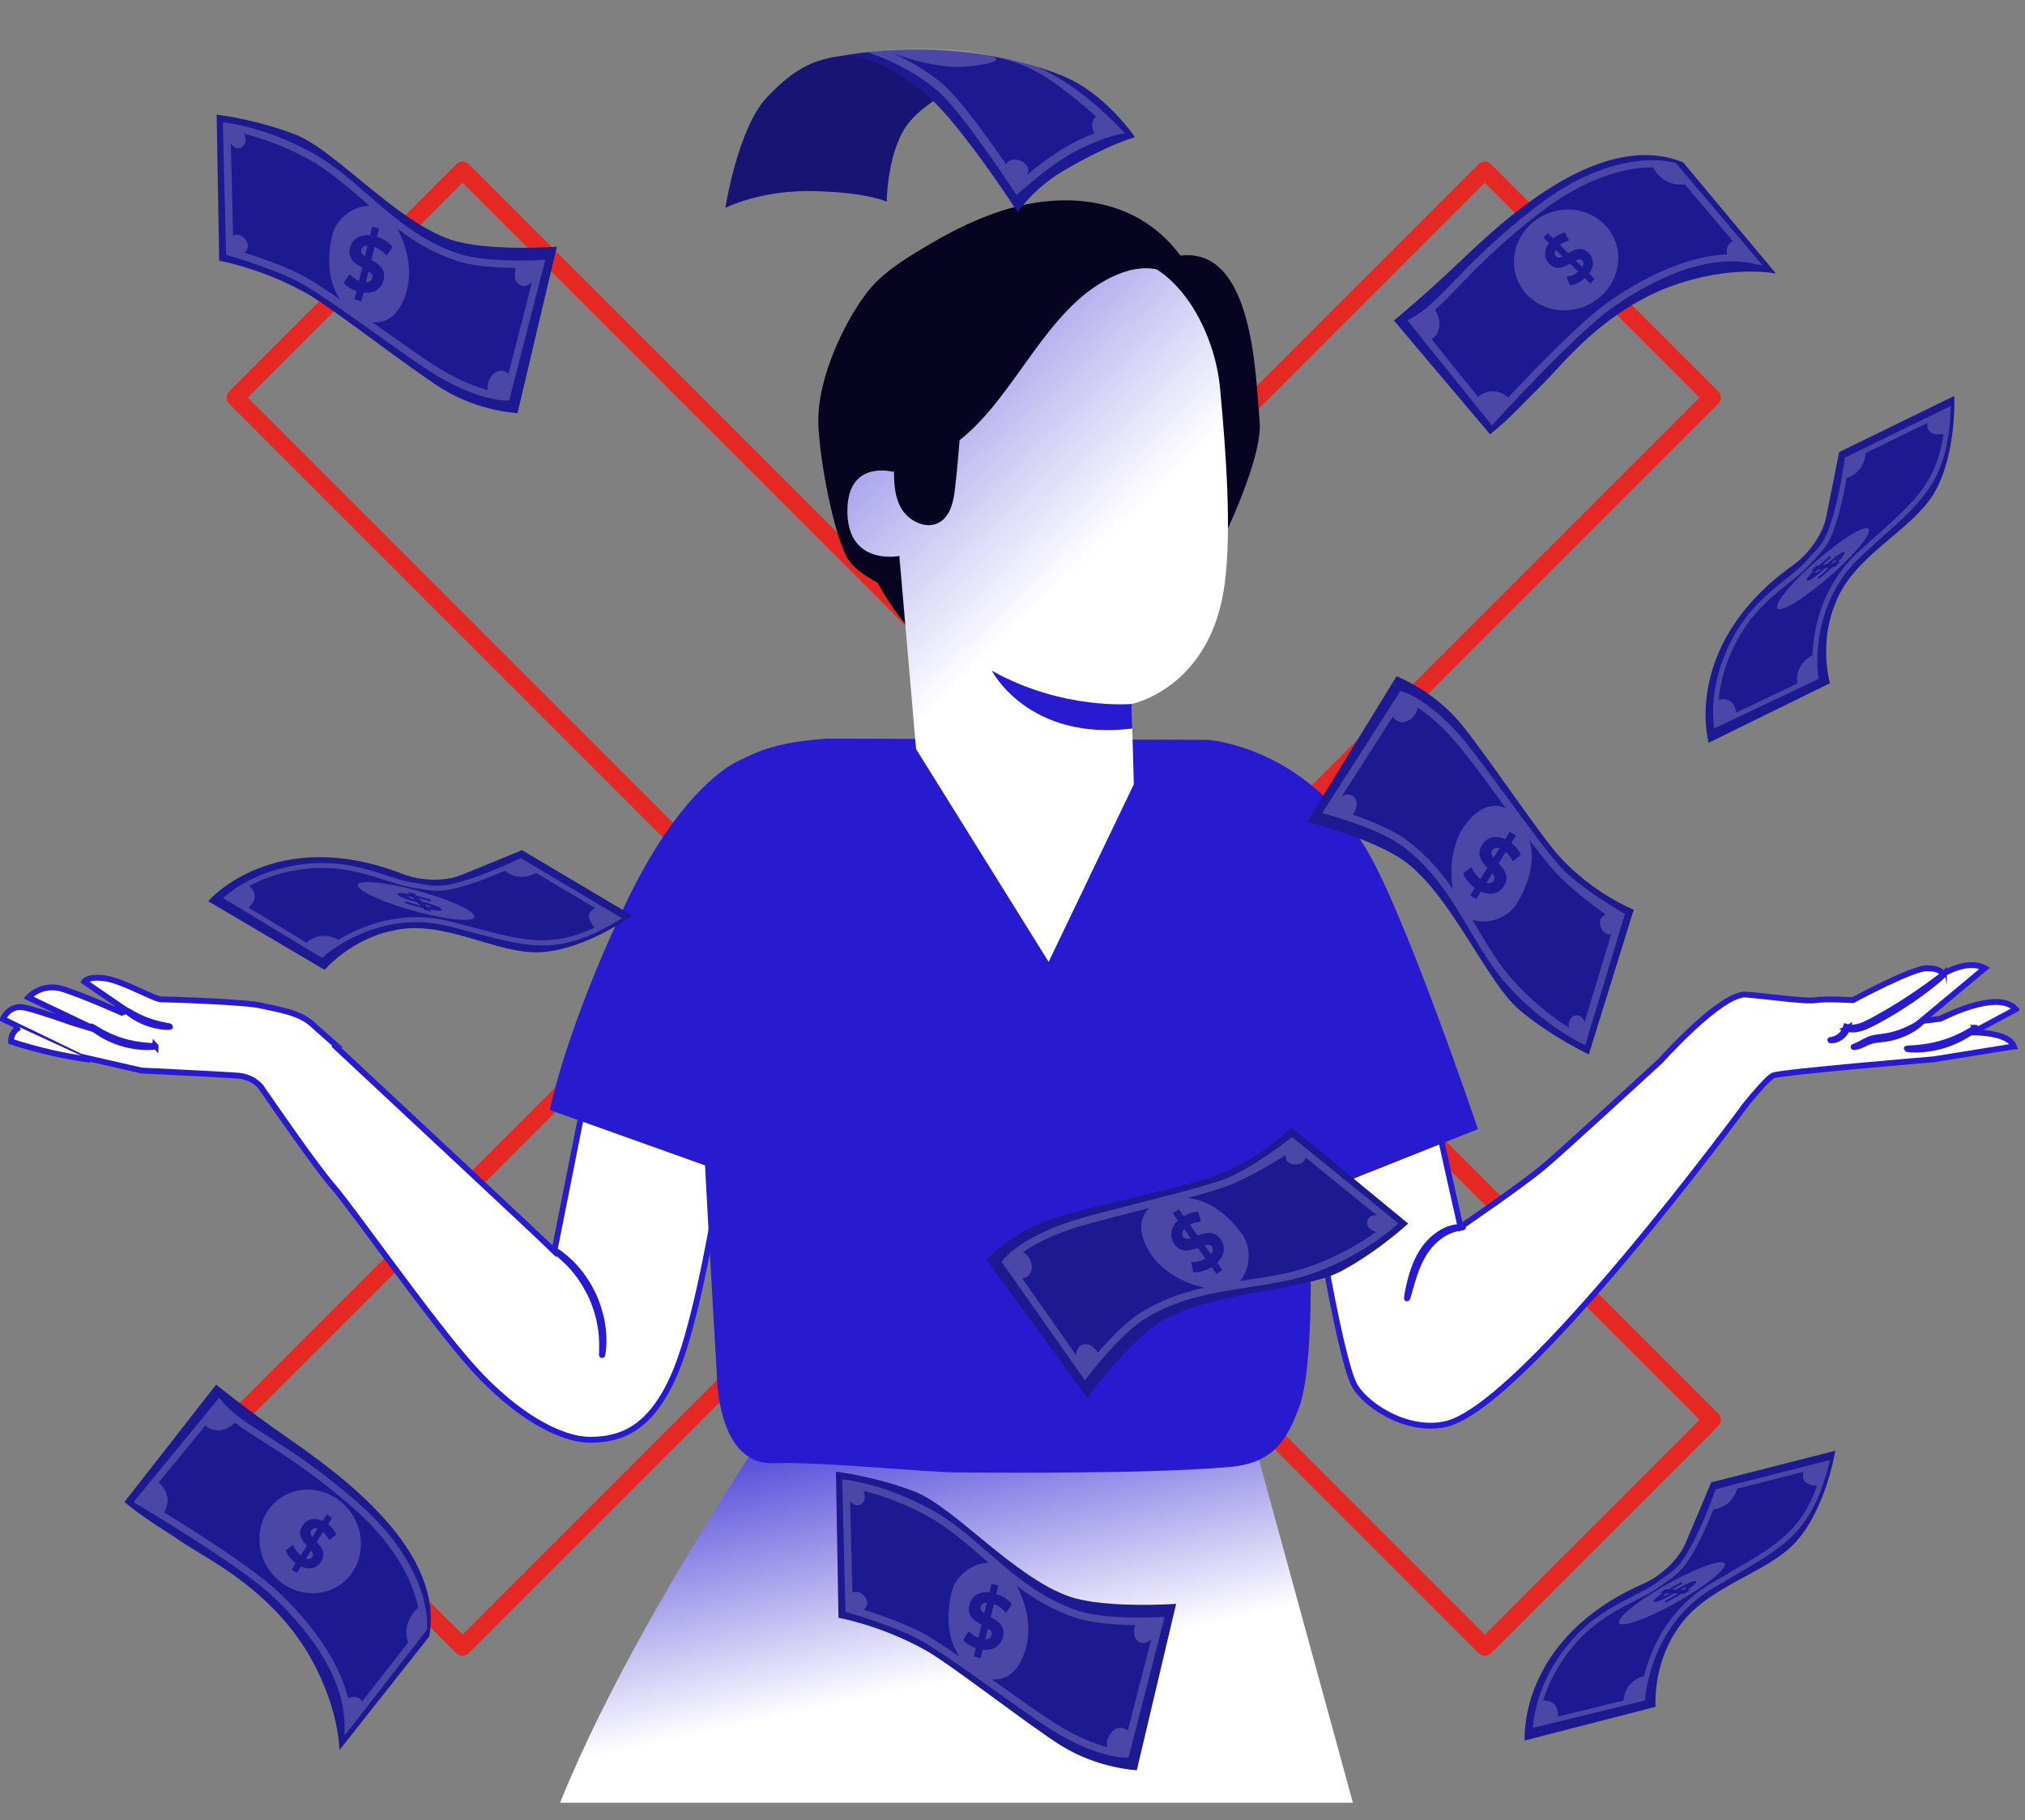 <svg xmlns="http://www.w3.org/2000/svg" width="346" height="311" viewBox="0 0 346 311" fill="none"><rect x="0" y="0" width="346" height="311" fill="#808080" stroke="none"/><path d="M292.523 67.93L253.706 29.113L166.368 116.451L79.03 29.113L40.213 67.93L127.551 155.268L40.213 242.606L79.03 281.423L166.368 194.085L253.706 281.423L292.523 242.606L205.185 155.268L292.523 67.93Z" stroke="#E62825" stroke-width="3" stroke-miterlimit="10" stroke-linecap="round" stroke-linejoin="round"></path><g clip-path="url(#clip0_865_2194)"><path d="M344.097 178.799L330.391 181.006C330.391 181.006 304.348 183.175 302.97 183.775C302.139 184.136 299.823 186.852 298.106 188.959L298.122 188.974C298.122 188.974 260.428 240.245 247.06 243.321C240.203 244.898 232.592 239.722 231.122 236.06C227.828 227.9 222.726 193.089 222.726 193.089L230.121 189.82L244.59 186.928C244.59 187.751 249.553 209.649 249.553 209.649C249.553 209.649 259.889 202.626 263.814 199.319C266.761 196.843 278.213 186.329 283.738 181.252C283.738 181.252 294.135 169.615 298.322 169.946C302.516 170.284 308.55 171.184 310.22 170.9C311.897 170.615 316.592 170.9 316.592 170.9C316.592 170.9 327.482 165.008 329.49 165.47C329.49 165.47 331.36 165.37 332.007 166.431C332.007 166.431 336.147 163.808 339.133 165.439L328.282 174.476L331.591 174.061C331.591 174.061 341.342 168.915 344.428 172.453L337.063 176.407C337.063 176.407 343.181 176.314 344.105 178.799H344.097Z" fill="white" stroke="#271ACF" stroke-miterlimit="10"></path><path d="M249.992 209.695C249.999 209.779 249.03 209.725 247.644 210.31C246.267 210.871 244.566 212.171 243.35 214.11C242.142 216.055 241.549 218.078 241.126 219.532C240.71 220.993 240.464 221.901 240.402 221.885C240.349 221.87 240.495 220.947 240.833 219.455C241.187 217.978 241.742 215.902 242.996 213.886C244.258 211.871 246.074 210.541 247.537 210.033C248.268 209.772 248.891 209.672 249.322 209.656C249.753 209.641 249.992 209.672 249.992 209.695Z" fill="white" stroke="#271ACF" stroke-miterlimit="10"></path><path d="M332.145 166.485C332.145 166.485 331.929 166.731 331.491 167.123C331.044 167.508 330.398 168.054 329.575 168.692C327.92 169.977 325.557 171.661 322.794 173.269C321.486 174.03 320.232 174.738 319.016 175.291C317.808 175.845 316.507 176.099 315.476 175.768L315.668 175.661C315.276 176.853 314.344 177.422 313.729 177.63C313.413 177.737 313.152 177.76 312.975 177.768C312.798 177.768 312.713 177.753 312.713 177.737C312.713 177.691 313.082 177.714 313.667 177.468C314.229 177.23 315.06 176.645 315.368 175.576L315.414 175.43L315.56 175.476C316.507 175.745 317.692 175.499 318.854 174.945C320.024 174.384 321.278 173.661 322.579 172.915C325.326 171.315 327.704 169.677 329.398 168.462C330.182 167.885 330.852 167.4 331.391 167C331.86 166.654 332.13 166.469 332.145 166.493V166.485Z" fill="white" stroke="#271ACF" stroke-miterlimit="10"></path><path d="M328.275 174.684C328.275 174.684 327.797 175.215 326.828 175.815C325.858 176.415 324.404 177.084 322.68 177.414C321.818 177.591 320.987 177.614 320.279 177.745C319.563 177.86 318.978 178.145 318.462 178.391C317.447 178.914 316.692 178.968 316.692 178.899C316.692 178.845 317.354 178.707 318.324 178.122C318.809 177.853 319.44 177.507 320.194 177.361C320.948 177.199 321.764 177.161 322.595 176.991C325.966 176.361 328.205 174.553 328.275 174.669V174.684Z" fill="white" stroke="#271ACF" stroke-miterlimit="10"></path><path d="M337.625 175.622C337.656 175.661 337.125 176.145 336.155 176.761C335.185 177.384 333.746 178.106 332.061 178.622C330.368 179.129 328.767 179.322 327.62 179.345C326.466 179.368 325.758 179.26 325.766 179.214C325.766 179.076 328.629 179.245 331.945 178.222C335.278 177.237 337.563 175.507 337.64 175.622H337.625Z" fill="white" stroke="#271ACF" stroke-miterlimit="10"></path><path d="M127.944 248.944C116.7 266.434 103.648 288.315 95.698 308.028H231.161L214.984 248.944H127.952H127.944Z" fill="url(#paint0_linear_865_2194)"></path><path d="M126.197 180.037C126.197 180.037 121.225 220.77 115.315 234.645C111.221 244.252 106.003 246.013 100.847 246.013C95.69 246.013 88.148 241.798 80.938 233.846C73.819 225.985 60.136 206.403 56.888 202.703C54.102 199.535 46.645 188.744 44.598 185.759C44.598 185.759 44.598 185.752 44.582 185.744C44.205 185.267 42.974 183.975 40.588 183.791C37.656 183.575 24.18 182.921 24.18 182.921L13.745 180.537L0.493 174.13C0.493 174.13 1.578 171.523 4.294 172.177C7.011 172.823 12.121 174.669 12.121 174.669L16.577 176.03L4.841 170.438C4.841 170.438 7.119 167.831 10.813 169.023C14.507 170.215 20.81 173.038 20.81 173.038L21.679 172.715L14.399 167.723C14.399 167.723 14.945 166.747 17.985 167.177C21.033 167.608 26.351 170.761 27.551 170.761C28.752 170.761 42.112 171.192 44.721 171.846C47.33 172.5 51.378 172.892 53.771 175.384L57.65 178.814L57.45 178.922C59.535 180.868 67.147 187.959 74.958 195.258C84.131 203.826 93.59 212.671 94.713 213.794L103.109 171.584L126.197 180.037Z" fill="white" stroke="#271ACF" stroke-miterlimit="10"></path><path d="M29.067 175.43C29.075 175.522 27.213 175.569 25.096 174.776C22.972 174 21.579 172.761 21.648 172.692C21.718 172.592 23.172 173.661 25.227 174.407C27.282 175.176 29.075 175.307 29.067 175.422V175.43Z" fill="white" stroke="#271ACF" stroke-miterlimit="10"></path><path d="M26.613 178.791C26.613 178.837 25.958 178.937 24.881 178.922C23.804 178.907 22.318 178.722 20.741 178.237C19.163 177.745 17.832 177.061 16.939 176.468C16.038 175.876 15.554 175.422 15.584 175.384C15.654 175.276 17.762 176.93 20.864 177.868C23.95 178.837 26.628 178.668 26.62 178.799L26.613 178.791Z" fill="white" stroke="#271ACF" stroke-miterlimit="10"></path><path d="M3.348 175.522C2.432 175.953 1.832 176.968 1.893 177.976C6.296 179.414 10.828 180.46 15.423 181.091" fill="white"></path><path d="M3.348 175.522C2.432 175.953 1.832 176.968 1.893 177.976C6.296 179.414 10.828 180.46 15.423 181.091" stroke="#271ACF" stroke-miterlimit="10"></path><path d="M102.87 231.569C102.793 231.569 102.947 230.4 102.832 228.523C102.778 227.585 102.616 226.485 102.347 225.277C102.047 224.078 101.631 222.786 101.039 221.486C100.431 220.194 99.723 219.032 99.007 218.025C98.268 217.032 97.537 216.186 96.86 215.54C95.513 214.233 94.528 213.594 94.574 213.533C94.59 213.51 94.844 213.656 95.282 213.948C95.505 214.087 95.775 214.271 96.067 214.517C96.36 214.756 96.706 215.01 97.045 215.34C97.753 215.971 98.522 216.809 99.292 217.809C100.038 218.824 100.777 220.001 101.393 221.324C101.993 222.647 102.409 223.978 102.693 225.201C102.955 226.431 103.086 227.562 103.109 228.516C103.14 228.992 103.109 229.423 103.101 229.8C103.101 230.177 103.063 230.5 103.024 230.761C102.955 231.284 102.909 231.577 102.878 231.569H102.87Z" fill="white" stroke="#271ACF" stroke-miterlimit="10"></path><path d="M124.942 130.674C121.748 132.643 114.368 138.612 106.734 154.763C96.567 176.253 93.936 189.659 93.936 189.659L120.948 199.304L129.136 128.644C129.136 128.644 125.996 130.021 124.942 130.674Z" fill="#271ACF"></path><path d="M119.078 153.179C119.078 153.179 119.717 175.968 119.717 182.168C119.717 188.367 122.487 234.915 122.487 234.915C122.487 234.915 122.472 250.243 132.007 250.005C141.542 249.766 157.804 251.605 164.245 251.605C168.993 251.605 195.983 251.92 210.189 250.651C216.923 250.051 219.517 246.767 221.595 241.437C221.879 240.714 221.702 241.137 221.879 240.714C225.95 230.707 222.803 187.928 222.803 187.928L217.762 149.249L206.272 126.413L141.235 126.213C120.363 127.644 120.356 136.189 119.078 153.179Z" fill="#271ACF"></path><path d="M233.462 145.111C222.757 127.336 206.272 126.413 206.272 126.413L216 206.534L223.673 204.395C224.242 204.203 252.532 192.935 252.532 192.935C252.532 192.935 240.05 156.048 233.462 145.111Z" fill="#271ACF"></path><path d="M205.002 50.3C203.255 44.562 199.1 39.602 193.751 36.879C187.879 33.887 180.884 33.633 174.457 35.11C168.031 36.587 162.098 39.678 156.488 43.139C153.34 45.078 150.208 47.208 147.991 50.162C143.943 55.561 140.042 64.352 139.826 71.097C139.657 76.55 142.127 90.118 144.574 94.994C145.444 96.733 147.483 98.263 149.931 99.555C152.57 104.362 156.018 108.723 160.166 112.315C161.321 108.623 162.483 104.931 163.637 101.24L205.002 50.292V50.3Z" fill="#070421"></path><path d="M201.67 43.678L190.881 42.063C197.145 55.861 199.654 87.757 203.433 102.432C207.227 96.579 215.915 78.843 215.223 71.905C214.53 64.967 214.392 42.124 201.67 43.678Z" fill="#070421"></path><path d="M151.439 68.375C151.786 60.199 156.88 53.353 164.753 51.108L189.295 44.101C199.946 42.639 207.457 55.576 208.458 66.275C209.574 78.158 210.413 90.71 209.274 99.64C206.988 117.591 193.351 120.291 193.351 120.291C193.351 120.268 193.59 128.79 193.728 134.012L179.175 164.354L156.526 127.99L151.378 68.605C151.362 68.298 151.416 68.798 151.432 68.39L151.439 68.375Z" fill="url(#paint1_linear_865_2194)"></path><path d="M169.463 114.599C169.463 114.599 175.635 126.705 193.474 124.483L193.359 120.283C193.359 120.283 181.599 121.391 169.463 114.599Z" fill="#271ACF"></path><path d="M203.14 50.092C201.97 47.439 198.969 45.908 196.068 45.839C193.166 45.778 190.365 46.954 187.887 48.477C177.413 54.93 172.364 69.944 162.029 76.604C159.489 78.243 156.08 76.904 153.933 79.043C151.793 81.181 150.462 84.534 151.755 87.264C150.285 85.365 148.8 83.434 147.93 81.196C147.06 78.958 146.883 76.335 148.022 74.22C148.884 72.62 150.462 71.367 150.854 69.59C151.201 68.029 150.539 66.421 150.562 64.814C150.585 63.183 151.309 61.653 152.07 60.206C155.98 52.807 161.467 46.054 168.647 41.747C173.342 38.932 178.752 37.217 184.224 37.248C189.695 37.279 195.213 39.132 199.323 42.747C201.739 44.87 204.279 47.07 203.14 50.077" fill="#070421"></path><path d="M154.256 81.25C154.056 80.742 144.629 77.643 144.79 87.557C144.944 97.186 154.61 95.01 154.618 94.733C154.625 94.456 154.256 81.25 154.256 81.25Z" fill="url(#paint2_linear_865_2194)"></path><path d="M152.786 79.066C152.709 81.696 152.671 84.48 153.948 86.78C155.233 89.08 158.342 90.58 160.59 89.21C162.421 88.095 162.914 85.688 163.168 83.557C163.907 77.404 164.145 71.198 164.938 65.044L152.778 79.066H152.786Z" fill="#070421"></path><circle cx="424" cy="376" r="92" fill="#D9D9D9"></circle></g><g clip-path="url(#clip1_865_2194)"><path d="M238.622 115.557C238.622 115.557 244.764 117.858 249.552 123.573C253.434 128.205 263.122 142.669 266.352 146.237C272.256 152.762 279.15 155.437 279.15 155.437L271.469 180.17C271.469 180.17 265.271 177.27 259.725 172.667C254.108 168 248.134 153.29 240.18 147.293C235.034 143.408 223.346 140.431 223.346 140.431L238.622 115.55V115.557Z" fill="#1D1990"></path><g opacity="0.2"><path d="M277.654 156.176C277.584 156.126 269.946 151.784 266.682 148.173C264.386 145.632 260.848 140.804 257.429 136.13C254.832 132.59 252.382 129.246 250.535 126.973C244.638 119.723 239.942 118.259 239.745 118.196L239.289 118.062L225.908 138.938L226.744 139.164C226.828 139.185 235.449 141.522 239.506 144.499C244.912 148.462 248.043 153.733 251.069 158.829C253.231 162.475 255.274 165.917 258.089 168.929C261.241 172.315 264.358 174.666 266.422 176.045C268.661 177.545 270.143 178.234 270.206 178.27L270.866 178.572L277.647 156.176H277.654ZM240.265 143.478C237.85 141.712 234.045 140.198 231.138 139.199C231.588 138.587 231.946 137.566 231.798 137.031C231.461 135.764 230.394 135.497 229.292 136.017L237.983 122.454C238.004 122.489 238.025 122.532 238.053 122.567C239.394 124.453 242.02 122.827 242.195 120.885C242.244 120.913 242.286 120.941 242.336 120.976C244.006 122.088 246.618 124.172 249.559 127.782C251.385 130.028 253.828 133.357 256.411 136.89C256.706 137.291 257.008 137.7 257.303 138.108C255.323 137.193 252.704 137.629 250.247 141.092C247.973 144.295 247.65 148.623 248.247 151.939C246.119 148.877 243.627 145.956 240.265 143.492V143.478ZM259.023 168.064C256.306 165.15 254.298 161.764 252.171 158.182C251.967 157.844 251.771 157.506 251.567 157.168C254.024 158.013 257.619 157.034 259.261 154.261C260.904 151.495 262.477 147.525 261.339 143.542C263.01 145.752 264.541 147.687 265.748 149.025C268.037 151.565 271.989 154.578 274.369 156.295C273.625 156.584 273.218 157.091 273.414 158.09C273.569 158.878 274.299 159.836 275.183 159.646C275.225 159.639 275.26 159.618 275.303 159.603L270.746 174.659C270.016 172.547 267.721 173.526 268.086 175.609C265.839 174.194 262.456 171.745 259.03 168.071L259.023 168.064Z" fill="white"></path></g><path d="M253.041 152.333L252.234 153.628L251.209 152.987L251.995 151.728C251.02 151.024 250.268 150.052 250.016 149.201L251.462 148.145C251.708 148.891 252.255 149.672 252.943 150.214L254.144 148.286C253.196 147.258 252.192 146.033 253.224 144.386C253.989 143.162 255.428 142.606 257.183 143.415L257.984 142.134L259.009 142.775L258.222 144.034C258.952 144.583 259.556 145.287 259.865 146.047L258.468 147.145C258.152 146.484 257.745 145.949 257.275 145.562L256.053 147.526C257.008 148.539 257.991 149.75 256.98 151.383C256.229 152.586 254.803 153.135 253.055 152.347L253.041 152.333ZM255.232 150.475C255.484 150.073 255.323 149.665 254.986 149.215L253.996 150.805C254.586 151.003 255 150.841 255.232 150.475ZM255.197 146.582L256.222 144.942C255.59 144.738 255.168 144.942 254.93 145.322C254.677 145.724 254.846 146.139 255.197 146.582Z" fill="#1D1990"></path><path d="M168.539 215.271C168.539 215.271 172.975 210.429 180.059 208.134C185.801 206.269 202.811 202.714 207.325 201.053C215.574 198.02 220.643 192.628 220.643 192.628L240.608 209.07C240.608 209.07 235.603 213.737 229.257 217.157C222.833 220.62 206.988 220.634 198.459 225.765C192.934 229.088 185.787 238.822 185.787 238.822L168.546 215.271H168.539Z" fill="#1D1990"></path><g opacity="0.2"><path d="M220.762 194.296C220.692 194.346 213.805 199.808 209.242 201.476C206.034 202.651 200.235 204.122 194.633 205.544C190.386 206.621 186.37 207.641 183.583 208.5C174.667 211.252 171.543 215.06 171.417 215.222L171.122 215.595L185.38 235.873L185.9 235.183C185.956 235.113 191.354 227.99 195.637 225.329C201.33 221.796 207.382 220.874 213.229 219.98C217.413 219.339 221.359 218.741 225.206 217.263C229.523 215.609 232.865 213.596 234.915 212.202C237.147 210.682 238.341 209.57 238.39 209.521L238.923 209.021L220.776 194.296H220.762ZM194.963 224.252C192.421 225.829 189.585 228.799 187.57 231.122C187.17 230.474 186.363 229.763 185.815 229.693C184.517 229.524 183.871 230.418 183.934 231.636L174.674 218.46C174.716 218.46 174.759 218.445 174.801 218.438C177.047 217.903 176.535 214.849 174.801 213.962C174.85 213.927 174.892 213.899 174.941 213.863C176.598 212.73 179.504 211.083 183.948 209.718C186.707 208.866 190.709 207.853 194.942 206.776C195.426 206.649 195.911 206.529 196.402 206.403C194.808 207.895 194.233 210.492 196.507 214.082C198.613 217.404 202.488 219.325 205.781 220.015C202.152 220.839 198.515 222.056 194.97 224.252H194.963ZM224.743 216.073C221.029 217.502 217.14 218.094 213.033 218.72C212.647 218.776 212.254 218.84 211.867 218.896C213.573 216.932 214.023 213.223 212.078 210.654C210.141 208.092 207.066 205.136 202.959 204.692C205.627 203.967 207.999 203.278 209.684 202.658C212.892 201.483 217.161 198.949 219.653 197.386C219.639 198.189 219.955 198.759 220.952 198.949C221.738 199.104 222.896 198.787 223.051 197.893C223.058 197.851 223.051 197.809 223.051 197.766L235.252 207.662C233.026 207.55 233.069 210.049 235.126 210.492C232.97 212.047 229.432 214.272 224.757 216.066L224.743 216.073Z" fill="white"></path></g><path d="M207.971 215.764L208.862 216.996L207.88 217.706L207.009 216.503C205.991 217.143 204.812 217.474 203.934 217.39L203.499 215.651C204.285 215.708 205.205 215.489 205.963 215.053L204.636 213.209C203.33 213.702 201.821 214.173 200.684 212.596C199.841 211.428 199.869 209.873 201.273 208.549L200.389 207.325L201.372 206.614L202.242 207.817C203.029 207.353 203.899 207.05 204.72 207.043L205.212 208.753C204.482 208.796 203.836 208.979 203.295 209.267L204.65 211.147C205.949 210.64 207.437 210.182 208.56 211.738C209.389 212.885 209.361 214.419 207.971 215.75V215.764ZM203.464 211.597L202.334 210.027C201.912 210.534 201.933 211.006 202.2 211.372C202.481 211.759 202.923 211.752 203.464 211.597ZM207.072 213.033C206.791 212.646 206.356 212.646 205.816 212.787L206.918 214.307C207.318 213.828 207.332 213.385 207.072 213.033Z" fill="#1D1990"></path><path d="M170.371 12.471L146.467 9.254L143.982 9.515C139.658 10.106 136.211 11.155 131.058 16.616C126.052 21.93 123.946 35.508 123.946 35.508C123.946 35.508 129.885 32.446 139.033 32.65C148.18 32.854 151.508 34.459 151.508 34.459C151.508 34.459 151.571 25.288 155.481 20.72C160.353 15.026 170.371 12.478 170.371 12.478V12.471Z" fill="#1D1990"></path><g opacity="0.2"><path d="M170.371 12.471L146.467 9.254L143.982 9.515C139.658 10.106 136.211 11.155 131.058 16.616C126.052 21.93 123.946 35.508 123.946 35.508C123.946 35.508 129.885 32.446 139.033 32.65C148.18 32.854 151.508 34.459 151.508 34.459C151.508 34.459 151.571 25.288 155.481 20.72C160.353 15.026 170.371 12.478 170.371 12.478V12.471Z" fill="black"></path></g><path d="M143.982 9.514C143.982 9.514 149.577 8.719 158.486 16.37C164.172 21.255 173.895 36.247 173.895 36.247C173.895 36.247 176.57 32.242 181.449 29.342C189.375 24.633 193.917 23.444 193.917 23.444C193.917 23.444 188.912 15.87 181.33 12.858C163.049 5.601 143.975 9.522 143.975 9.522L143.982 9.514Z" fill="#1D1990"></path><g opacity="0.2"><path d="M151.389 8.593C152.631 9.261 159.967 11.866 165.043 11.387C170.119 10.908 171.333 10.113 169.311 9.578C167.289 9.043 165.233 8.607 160.592 8.389C155.945 8.17 151.389 8.593 151.389 8.593Z" fill="white"></path></g><g opacity="0.2"><path d="M191.298 21.825C191.081 21.593 185.97 16.088 179.799 12.717C178.901 12.224 177.946 11.753 176.97 11.309C173.572 10.268 170.203 9.564 166.987 9.113C170.189 9.838 174.338 10.155 179.673 13.829C182.629 15.863 185.345 18.158 187.297 19.939C186.462 20.417 186.448 22.092 187.044 22.754C185.282 23.437 183.05 24.464 180.761 25.942C178.824 27.195 176.9 28.701 175.503 29.856C175.65 29.504 175.728 29.152 175.671 28.849C175.475 27.744 173.909 27.019 172.849 27.322C172.295 27.484 172.042 27.765 171.937 28.124C168.932 23.746 163.941 16.764 161.062 14.343C157.763 11.563 154.028 9.698 151.473 8.614C151.431 8.593 151.438 8.614 151.395 8.593C150.16 8.67 149.184 8.804 148.215 8.909C150.841 9.803 155.818 11.809 160.136 15.448C164.2 18.869 173.137 32.488 173.228 32.629L173.692 33.333L174.317 32.77C174.352 32.735 177.988 29.469 181.547 27.16C186.265 24.098 190.891 23.029 190.94 23.021L192.155 22.747L191.306 21.825H191.298Z" fill="white"></path></g><path d="M238.173 54.765C238.173 54.765 243.22 50.648 249.651 44.51C257.486 37.021 273.73 22.1 287.588 27.744L303.447 46.741C303.447 46.741 295.697 45.13 285.335 48.98C276.103 52.407 269.631 59.193 266.731 62.297C265.559 63.556 264.021 65.246 262.786 66.435C260.715 68.427 258.328 71.207 254.6 74.213L238.18 54.772L238.173 54.765Z" fill="#1D1990"></path><g opacity="0.2"><path d="M275.871 40.928C277.704 45.278 275.478 50.373 270.908 52.302C266.338 54.237 261.15 52.274 259.318 47.924C257.485 43.574 259.711 38.478 264.281 36.55C268.851 34.614 274.039 36.578 275.871 40.928Z" fill="white"></path></g><path d="M271.505 46.742L272.46 47.671L271.722 48.431L270.796 47.523C270.017 48.227 269.048 48.691 268.275 48.748L267.644 47.312C268.325 47.241 269.09 46.917 269.68 46.432L268.261 45.045C267.208 45.665 265.98 46.298 264.765 45.109C263.867 44.229 263.656 42.884 264.674 41.533L263.733 40.611L264.471 39.851L265.397 40.759C266.001 40.238 266.71 39.851 267.419 39.724L268.093 41.125C267.468 41.273 266.942 41.526 266.52 41.857L267.967 43.272C269.006 42.645 270.227 42.026 271.421 43.201C272.305 44.067 272.509 45.39 271.512 46.742H271.505ZM267.005 43.828L265.797 42.645C265.51 43.145 265.601 43.546 265.882 43.821C266.176 44.109 266.563 44.039 267.005 43.821V43.828ZM270.325 44.524C270.031 44.236 269.651 44.299 269.209 44.496L270.382 45.644C270.655 45.172 270.599 44.792 270.325 44.524Z" fill="#1D1990"></path><g opacity="0.2"><path d="M286.374 27.892L286.213 27.843C285.813 27.716 276.181 24.817 262.59 35.233C255.724 40.498 251.477 44.897 248.374 48.107C245.573 51.007 243.551 53.097 241.108 54.392L240.462 54.73L254.924 72.707L255.394 72.186C255.527 72.038 268.992 57.18 275.458 52.605C280.597 48.973 290.544 43.152 299.481 45.024L301.194 45.383L286.367 27.892H286.374ZM274.77 51.619C270.094 54.927 262.119 63.19 257.69 67.927C257.037 67.301 256.159 66.907 255.261 66.858C254.278 66.808 253.281 67.167 252.544 67.822L244.625 57.982C245.411 57.454 245.896 56.497 245.945 55.54C245.994 54.625 245.685 53.717 245.201 52.935C246.457 51.823 247.742 50.5 249.244 48.944C252.488 45.58 256.524 41.399 263.327 36.191C270.158 30.961 275.921 29.279 279.558 28.793C280.632 28.652 281.586 28.603 282.415 28.603C282.941 29.539 284.612 31.89 287.863 31.496L296.132 41.252C295.557 41.427 294.876 41.962 295.065 43.483C287.111 43.799 279.207 48.494 274.784 51.619H274.77Z" fill="white"></path></g><path d="M36.937 236.591C36.937 236.591 41.978 240.715 49.279 245.783C58.181 251.956 76.04 264.885 73.337 279.631L57.998 299.043C57.998 299.043 57.998 291.104 52.143 281.714C46.92 273.339 38.987 268.362 35.365 266.145C33.898 265.251 31.939 264.083 30.521 263.112C28.155 261.486 24.961 259.698 21.261 256.65L36.923 236.591H36.937Z" fill="#1D1990"></path><g opacity="0.2"><path d="M58.09 270.798C54.214 273.472 48.788 272.325 45.973 268.229C43.157 264.132 44.021 258.642 47.903 255.968C51.778 253.293 57.205 254.44 60.02 258.537C62.835 262.633 61.972 268.123 58.09 270.798Z" fill="white"></path></g><path d="M51.441 267.637L50.725 268.763L49.834 268.193L50.529 267.102C49.686 266.476 49.033 265.624 48.823 264.878L50.093 263.97C50.304 264.625 50.774 265.308 51.371 265.793L52.438 264.118C51.624 263.21 50.753 262.133 51.666 260.697C52.347 259.635 53.611 259.163 55.134 259.881L55.843 258.769L56.735 259.339L56.04 260.43C56.671 260.916 57.191 261.535 57.458 262.204L56.222 263.154C55.955 262.57 55.597 262.105 55.19 261.76L54.102 263.463C54.923 264.357 55.773 265.427 54.874 266.842C54.207 267.884 52.958 268.355 51.434 267.644L51.441 267.637ZM53.372 266.033C53.596 265.681 53.456 265.322 53.168 264.927L52.284 266.314C52.796 266.49 53.161 266.356 53.365 266.033H53.372ZM53.379 262.633L54.285 261.211C53.737 261.028 53.365 261.197 53.154 261.528C52.93 261.88 53.077 262.239 53.379 262.633Z" fill="#1D1990"></path><g opacity="0.2"><path d="M72.944 278.477L72.965 278.308C73.007 277.885 73.892 267.849 60.968 256.608C54.439 250.928 49.279 247.655 45.516 245.255C42.118 243.094 39.661 241.532 37.906 239.392L37.443 238.829L22.812 256.671L23.416 257.03C23.592 257.136 40.826 267.342 46.604 272.768C51.195 277.076 58.889 285.67 58.868 294.82V296.58L72.944 278.477ZM47.425 271.889C43.248 267.968 33.56 261.81 28.043 258.417C28.52 257.65 28.731 256.707 28.59 255.813C28.443 254.834 27.888 253.926 27.095 253.342L35.105 243.573C35.779 244.234 36.811 244.516 37.759 244.368C38.664 244.227 39.486 243.742 40.153 243.108C41.493 244.115 43.045 245.114 44.87 246.269C48.808 248.774 53.716 251.892 60.174 257.509C66.668 263.154 69.476 268.475 70.683 271.945C71.041 272.973 71.28 273.902 71.449 274.711C70.641 275.422 68.683 277.534 69.729 280.645L61.873 290.745C61.578 290.217 60.925 289.654 59.479 290.147C57.563 282.404 51.378 275.591 47.425 271.882V271.889Z" fill="white"></path></g><path d="M35.576 153.987C35.576 153.987 46.759 140.839 68.746 149.306C69.582 149.63 70.445 149.89 71.323 150.045C73.162 150.369 76.132 150.594 78.82 149.51C83.103 147.786 89.189 145.266 89.189 145.266L108.024 156.443C108.024 156.443 100.134 162.215 92.489 162.7C84.844 163.186 75.809 156.894 67.04 159.04C67.04 159.04 60.792 159.991 55.457 165.72L35.576 153.987Z" fill="#1D1990"></path><g opacity="0.2"><path d="M80.976 156.88C80.126 157.64 75.03 156.943 69.582 155.324C64.134 153.705 60.406 151.777 61.256 151.016C62.105 150.256 67.202 150.953 72.65 152.572C78.097 154.191 81.825 156.119 80.976 156.88Z" fill="white"></path></g><path d="M73.38 155.408L73.724 155.774L72.58 155.521L72.243 155.162C71.091 154.895 69.905 154.55 69.147 154.275L69.4 154.015C70.088 154.261 70.993 154.536 71.843 154.74L71.323 154.191C69.968 153.825 68.438 153.388 67.996 152.917C67.665 152.572 68.269 152.466 70.017 152.804L69.673 152.438L70.818 152.692L71.155 153.051C72.032 153.262 72.931 153.508 73.668 153.761L73.478 154.036C72.804 153.811 72.159 153.628 71.569 153.48L72.095 154.036C73.443 154.402 74.96 154.831 75.395 155.289C75.718 155.627 75.128 155.732 73.387 155.401L73.38 155.408ZM70.867 153.705L70.424 153.241C69.856 153.149 69.701 153.191 69.807 153.297C69.912 153.41 70.319 153.55 70.867 153.705ZM73.584 154.93C73.478 154.817 73.085 154.676 72.545 154.522L72.973 154.972C73.513 155.064 73.682 155.035 73.584 154.93Z" fill="#1D1990"></path><g opacity="0.2"><path d="M88.951 146.61L88.747 146.716C88.691 146.744 82.85 149.637 77.739 150.932C75.114 151.601 73.878 151.382 71.639 150.995C71.203 150.918 70.726 150.84 70.207 150.756C69.21 150.601 67.876 150.172 66.338 149.672C63.495 148.757 59.957 147.617 56.419 147.504C56.391 147.504 56.363 147.504 56.328 147.504C56.229 147.497 46.478 146.66 38.573 153.044L38.103 153.424L55.022 163.693L55.254 163.475C55.345 163.39 64.422 155.169 76.693 158.266C78.146 158.632 79.494 158.991 80.758 159.329C90.699 161.961 95.683 163.285 105.68 157.267L106.291 156.901L88.951 146.617V146.61ZM80.976 158.498C79.705 158.161 78.35 157.802 76.897 157.436C68.55 155.331 61.635 158.273 57.837 160.575C55.036 159.104 53.084 160.427 52.368 161.082L42.477 155.078C44.386 153.41 43.27 151.967 42.624 151.368C49.356 147.758 56.173 148.335 56.278 148.342C59.753 148.44 63.264 149.567 66.079 150.474C67.651 150.981 69.013 151.418 70.073 151.587C70.593 151.671 71.063 151.748 71.498 151.826C73.773 152.22 75.149 152.459 77.95 151.748C80.891 151.002 84.05 149.742 86.262 148.785C86.978 149.398 88.838 150.566 91.604 149.172L101.699 155.162C100.948 155.521 99.818 156.45 101.615 158.491C94.181 161.997 89.393 160.73 80.976 158.498Z" fill="white"></path></g><path d="M260.525 297.41C260.525 297.41 259.198 280.18 280.736 270.629C281.557 270.263 282.351 269.841 283.081 269.327C284.611 268.25 286.879 266.314 288.016 263.64C289.834 259.388 292.383 253.293 292.383 253.293L313.591 247.887C313.591 247.887 312.06 257.558 306.985 263.316C301.909 269.066 291.077 271.002 286.38 278.723C286.38 278.723 282.617 283.819 282.87 291.646L260.525 297.396V297.41Z" fill="#1D1990"></path><g opacity="0.2"><path d="M294.727 267.349C294.664 268.489 290.557 271.6 285.559 274.303C280.56 277.006 276.559 278.273 276.629 277.14C276.692 275.999 280.799 272.888 285.797 270.186C290.796 267.483 294.797 266.216 294.734 267.349H294.727Z" fill="white"></path></g><path d="M288.311 271.678L288.816 271.692L287.826 272.325L287.335 272.311C286.331 272.938 285.25 273.529 284.513 273.874V273.508C285.166 273.198 286.001 272.748 286.745 272.29L285.994 272.269C284.773 272.966 283.383 273.74 282.737 273.726C282.259 273.712 282.61 273.212 284.092 272.213L283.593 272.199L284.583 271.565L285.074 271.579C285.84 271.108 286.654 270.65 287.356 270.305L287.412 270.636C286.78 270.953 286.184 271.277 285.664 271.593L286.429 271.614C287.644 270.918 289.02 270.15 289.652 270.172C290.122 270.186 289.771 270.678 288.304 271.671L288.311 271.678ZM285.334 272.248L284.695 272.227C284.225 272.565 284.148 272.698 284.295 272.705C284.45 272.705 284.836 272.522 285.334 272.248ZM288.114 271.199C287.96 271.199 287.588 271.375 287.089 271.643L287.707 271.664C288.149 271.347 288.255 271.206 288.107 271.199H288.114Z" fill="#1D1990"></path><g opacity="0.2"><path d="M293.147 254.433L293.07 254.652C293.049 254.715 290.95 260.895 288.24 265.428C286.85 267.757 285.825 268.482 283.958 269.791C283.593 270.045 283.2 270.326 282.772 270.636C281.95 271.227 280.708 271.868 279.268 272.607C276.608 273.972 273.294 275.661 270.711 278.09C270.69 278.111 270.669 278.132 270.648 278.153C270.57 278.216 263.08 284.523 261.964 294.637L261.9 295.243L281.122 290.555L281.136 290.238C281.136 290.112 281.789 277.865 292.663 271.382C293.948 270.615 295.155 269.911 296.292 269.256C305.187 264.09 309.652 261.5 312.502 250.168L312.678 249.478L293.154 254.454L293.147 254.433ZM295.864 268.496C294.727 269.158 293.512 269.862 292.228 270.629C284.835 275.042 282.006 282.024 280.932 286.339C277.907 287.275 277.464 289.598 277.415 290.569L266.176 293.314C266.351 290.78 264.547 290.548 263.669 290.583C265.902 283.263 271.132 278.843 271.216 278.78C273.751 276.393 277.029 274.704 279.662 273.353C281.136 272.6 282.406 271.952 283.277 271.319C283.705 271.009 284.091 270.735 284.449 270.481C286.338 269.151 287.482 268.348 288.97 265.864C290.529 263.26 291.884 260.128 292.775 257.882C293.709 257.812 295.85 257.319 296.833 254.377L308.199 251.477C307.918 252.266 307.771 253.722 310.48 253.898C307.679 261.641 303.397 264.132 295.864 268.503V268.496Z" fill="white"></path></g><path d="M291.947 126.917C291.947 126.917 287.173 110.313 306.331 96.588C307.062 96.067 307.75 95.49 308.367 94.835C309.645 93.47 311.477 91.112 312.053 88.268C312.973 83.736 314.236 77.253 314.236 77.253L333.914 67.653C333.914 67.653 334.37 77.436 330.558 84.102C326.746 90.767 316.532 94.856 313.492 103.373C313.492 103.373 310.838 109.123 312.664 116.746L291.947 126.917Z" fill="#1D1990"></path><g opacity="0.2"><path d="M319.368 90.535C319.536 91.661 316.146 95.546 311.793 99.206C307.44 102.866 303.783 104.921 303.614 103.795C303.446 102.669 306.837 98.784 311.189 95.124C315.542 91.464 319.199 89.409 319.368 90.535Z" fill="white"></path></g><path d="M313.955 96.074L314.454 95.99L313.611 96.806L313.127 96.891C312.27 97.707 311.33 98.509 310.677 98.995L310.6 98.643C311.182 98.207 311.912 97.594 312.544 96.996L311.807 97.13C310.754 98.059 309.547 99.1 308.915 99.213C308.444 99.298 308.69 98.734 309.94 97.461L309.448 97.545L310.291 96.729L310.775 96.644C311.435 96.025 312.137 95.412 312.755 94.934L312.881 95.243C312.327 95.687 311.814 96.123 311.365 96.538L312.116 96.405C313.162 95.476 314.355 94.448 314.98 94.335C315.444 94.251 315.198 94.807 313.962 96.074H313.955ZM311.154 97.242L310.522 97.355C310.129 97.777 310.08 97.925 310.228 97.904C310.382 97.876 310.719 97.615 311.154 97.242ZM313.675 95.645C313.52 95.673 313.19 95.926 312.762 96.285L313.373 96.18C313.745 95.778 313.815 95.617 313.675 95.645Z" fill="#1D1990"></path><g opacity="0.2"><path d="M315.212 78.203L315.184 78.429C315.177 78.492 314.362 84.967 312.628 89.958C311.737 92.527 310.88 93.442 309.322 95.096C309.02 95.419 308.69 95.772 308.332 96.166C307.651 96.912 306.563 97.791 305.299 98.805C302.968 100.677 300.069 103.014 298.026 105.914C298.012 105.935 297.991 105.963 297.977 105.984C297.914 106.062 291.848 113.755 292.803 123.89L292.859 124.496L310.733 116L310.684 115.683C310.663 115.564 308.823 103.436 318.16 94.878C319.262 93.864 320.308 92.935 321.284 92.055C328.957 85.193 332.804 81.744 333.303 70.074L333.331 69.363L315.219 78.203H315.212ZM320.716 91.422C319.733 92.302 318.694 93.231 317.585 94.251C311.231 100.072 309.876 107.484 309.694 111.932C306.921 113.466 306.956 115.831 307.103 116.788L296.65 121.758C296.313 119.238 294.495 119.379 293.646 119.59C294.355 111.967 298.588 106.583 298.651 106.498C300.645 103.648 303.516 101.332 305.826 99.474C307.117 98.439 308.227 97.545 308.957 96.743C309.315 96.356 309.638 96.004 309.939 95.687C311.526 93.998 312.481 92.984 313.429 90.246C314.425 87.374 315.12 84.038 315.542 81.659C316.447 81.399 318.441 80.484 318.806 77.401L329.35 72.256C329.231 73.086 329.386 74.543 332.074 74.163C330.895 82.314 327.202 85.622 320.709 91.436L320.716 91.422Z" fill="white"></path></g><path d="M88.431 70.595C88.431 70.595 81.874 70.341 75.542 66.421C70.403 63.247 56.678 52.555 52.494 50.19C44.842 45.855 37.45 44.545 37.45 44.545L37.015 19.58C37.015 19.58 43.803 20.382 50.515 23.008C57.31 25.668 67.588 37.753 77.009 40.949C83.109 43.018 95.142 42.166 95.142 42.166L88.424 70.595H88.431Z" fill="#1D1990"></path><g opacity="0.2"><path d="M38.636 43.553L39.086 43.68C39.17 43.701 47.348 46.059 51.575 48.459C54.544 50.148 59.423 53.618 64.134 56.975C67.707 59.523 71.084 61.923 73.541 63.5C81.404 68.526 86.325 68.441 86.528 68.441L87.006 68.427L93.169 44.398L92.306 44.447C92.215 44.447 83.306 44.947 78.511 43.398C72.137 41.336 67.518 37.317 63.046 33.432C59.852 30.651 56.833 28.026 53.224 26.048C49.167 23.824 45.474 22.571 43.087 21.91C40.49 21.192 38.868 21.002 38.798 20.995L38.075 20.91L38.629 43.546L38.636 43.553ZM78.132 44.602C80.982 45.524 85.068 45.763 88.143 45.791C87.911 46.516 87.89 47.593 88.192 48.058C88.908 49.156 90.003 49.071 90.888 48.234L86.879 63.845C86.879 63.845 86.816 63.789 86.781 63.761C84.921 62.395 82.934 64.76 83.376 66.66C83.32 66.646 83.271 66.632 83.215 66.618C81.277 66.09 78.146 64.936 74.229 62.43C71.793 60.875 68.43 58.482 64.871 55.941C64.464 55.652 64.057 55.357 63.642 55.068C65.812 55.314 68.156 54.076 69.406 50.014C70.564 46.256 69.511 42.047 67.911 39.091C70.887 41.329 74.166 43.321 78.132 44.602ZM52.628 27.16C56.124 29.075 59.086 31.658 62.231 34.389C62.526 34.649 62.828 34.903 63.123 35.163C60.525 35.135 57.422 37.19 56.727 40.343C56.039 43.483 55.78 47.748 58.111 51.176C55.829 49.606 53.772 48.248 52.206 47.354C49.237 45.664 44.54 44.046 41.746 43.159C42.364 42.652 42.589 42.04 42.09 41.153C41.697 40.456 40.707 39.773 39.928 40.238C39.893 40.259 39.865 40.294 39.83 40.315L39.444 24.584C40.799 26.358 42.666 24.704 41.676 22.846C44.252 23.486 48.233 24.746 52.635 27.153L52.628 27.16Z" fill="white"></path></g><path d="M63.228 40.224L63.586 38.739L64.758 39.027L64.407 40.47C65.552 40.836 66.57 41.519 67.082 42.244L66.043 43.701C65.573 43.067 64.815 42.504 63.993 42.202L63.453 44.412C64.674 45.087 66.008 45.932 65.552 47.825C65.208 49.226 64.014 50.211 62.098 49.993L61.74 51.464L60.567 51.176L60.918 49.733C60.055 49.437 59.262 48.965 58.728 48.339L59.711 46.854C60.216 47.382 60.778 47.762 61.34 47.98L61.887 45.728C60.666 45.066 59.353 44.221 59.802 42.356C60.139 40.977 61.319 40.005 63.228 40.21V40.224ZM61.733 42.673C61.62 43.138 61.901 43.468 62.358 43.792L62.8 41.969C62.175 41.969 61.831 42.251 61.733 42.673ZM62.982 46.354L62.526 48.233C63.186 48.233 63.53 47.903 63.635 47.466C63.748 47.002 63.453 46.664 62.982 46.354Z" fill="#1D1990"></path><path d="M194.247 302.478C194.247 302.478 187.69 302.225 181.358 298.304C176.219 295.13 162.494 284.438 158.31 282.074C150.658 277.738 143.266 276.429 143.266 276.429L142.831 251.463C142.831 251.463 149.619 252.266 156.33 254.891C163.126 257.551 173.404 269.637 182.825 272.832C188.925 274.901 200.958 274.05 200.958 274.05L194.24 302.478H194.247Z" fill="#1D1990"></path><g opacity="0.2"><path d="M144.459 275.429L144.909 275.556C144.993 275.577 153.171 277.935 157.398 280.335C160.367 282.024 165.246 285.494 169.957 288.852C173.53 291.4 176.907 293.8 179.364 295.376C187.227 300.402 192.148 300.317 192.351 300.31L192.829 300.296L198.993 276.267L198.129 276.316C198.038 276.316 189.129 276.816 184.341 275.267C177.967 273.205 173.348 269.186 168.876 265.301C165.682 262.521 162.663 259.895 159.054 257.917C154.997 255.693 151.304 254.44 148.917 253.779C146.32 253.061 144.698 252.871 144.628 252.864L143.905 252.779L144.459 275.415V275.429ZM183.948 276.485C186.798 277.407 190.884 277.646 193.959 277.674C193.727 278.399 193.706 279.476 194.008 279.941C194.724 281.039 195.819 280.954 196.704 280.117L192.695 295.728C192.695 295.728 192.632 295.672 192.597 295.644C190.737 294.278 188.75 296.643 189.192 298.544C189.136 298.53 189.087 298.515 189.031 298.501C187.093 297.973 183.962 296.819 180.045 294.313C177.609 292.758 174.246 290.365 170.687 287.824C170.28 287.535 169.873 287.24 169.458 286.951C171.628 287.198 173.972 285.959 175.222 281.898C176.38 278.139 175.327 273.93 173.727 270.974C176.703 273.212 179.982 275.204 183.948 276.485ZM158.444 259.044C161.94 260.958 164.902 263.541 168.047 266.272C168.342 266.533 168.644 266.786 168.939 267.046C166.341 267.018 163.239 269.073 162.544 272.227C161.856 275.366 161.596 279.631 163.926 283.059C161.645 281.489 159.588 280.131 158.022 279.237C155.053 277.548 150.356 275.929 147.562 275.042C148.18 274.535 148.405 273.923 147.906 273.036C147.513 272.339 146.523 271.657 145.744 272.121C145.709 272.142 145.681 272.177 145.646 272.199L145.26 256.467C146.615 258.241 148.482 256.587 147.492 254.729C150.069 255.369 154.049 256.629 158.451 259.037L158.444 259.044Z" fill="white"></path></g><path d="M169.051 272.107L169.409 270.622L170.581 270.91L170.23 272.353C171.375 272.719 172.393 273.402 172.898 274.127L171.859 275.584C171.389 274.95 170.63 274.387 169.809 274.085L169.269 276.295C170.49 276.971 171.824 277.815 171.368 279.709C171.024 281.109 169.83 282.095 167.914 281.876L167.556 283.347L166.383 283.059L166.734 281.616C165.871 281.32 165.077 280.849 164.544 280.222L165.527 278.737C166.032 279.265 166.587 279.645 167.162 279.863L167.71 277.611C166.489 276.949 165.176 276.105 165.625 274.24C165.962 272.86 167.141 271.889 169.051 272.093V272.107ZM167.556 274.556C167.443 275.021 167.724 275.352 168.18 275.675L168.623 273.852C167.998 273.852 167.654 274.134 167.556 274.556ZM168.798 278.237L168.342 280.117C169.002 280.117 169.346 279.786 169.451 279.35C169.563 278.885 169.269 278.547 168.798 278.237Z" fill="#1D1990"></path></g><defs><linearGradient id="paint0_linear_865_2194" x1="146.86" y1="231.454" x2="159.044" y2="287.849" gradientUnits="userSpaceOnUse"><stop stop-color="#271ACF"></stop><stop offset="1" stop-color="white"></stop></linearGradient><linearGradient id="paint1_linear_865_2194" x1="114.561" y1="29.603" x2="182.466" y2="98.911" gradientUnits="userSpaceOnUse"><stop stop-color="#271ACF"></stop><stop offset="0.08" stop-color="#392DD3"></stop><stop offset="1" stop-color="white"></stop></linearGradient><linearGradient id="paint2_linear_865_2194" x1="104.071" y1="39.879" x2="171.985" y2="109.187" gradientUnits="userSpaceOnUse"><stop stop-color="#271ACF"></stop><stop offset="0.08" stop-color="#392DD3"></stop><stop offset="1" stop-color="white"></stop></linearGradient><clipPath id="clip0_865_2194"><rect width="345.028" height="273.803" fill="white" transform="translate(0 34.225)"></rect></clipPath><clipPath id="clip1_865_2194"><rect width="312.653" height="294.153" fill="white" transform="translate(21.275 8.325)"></rect></clipPath></defs></svg>